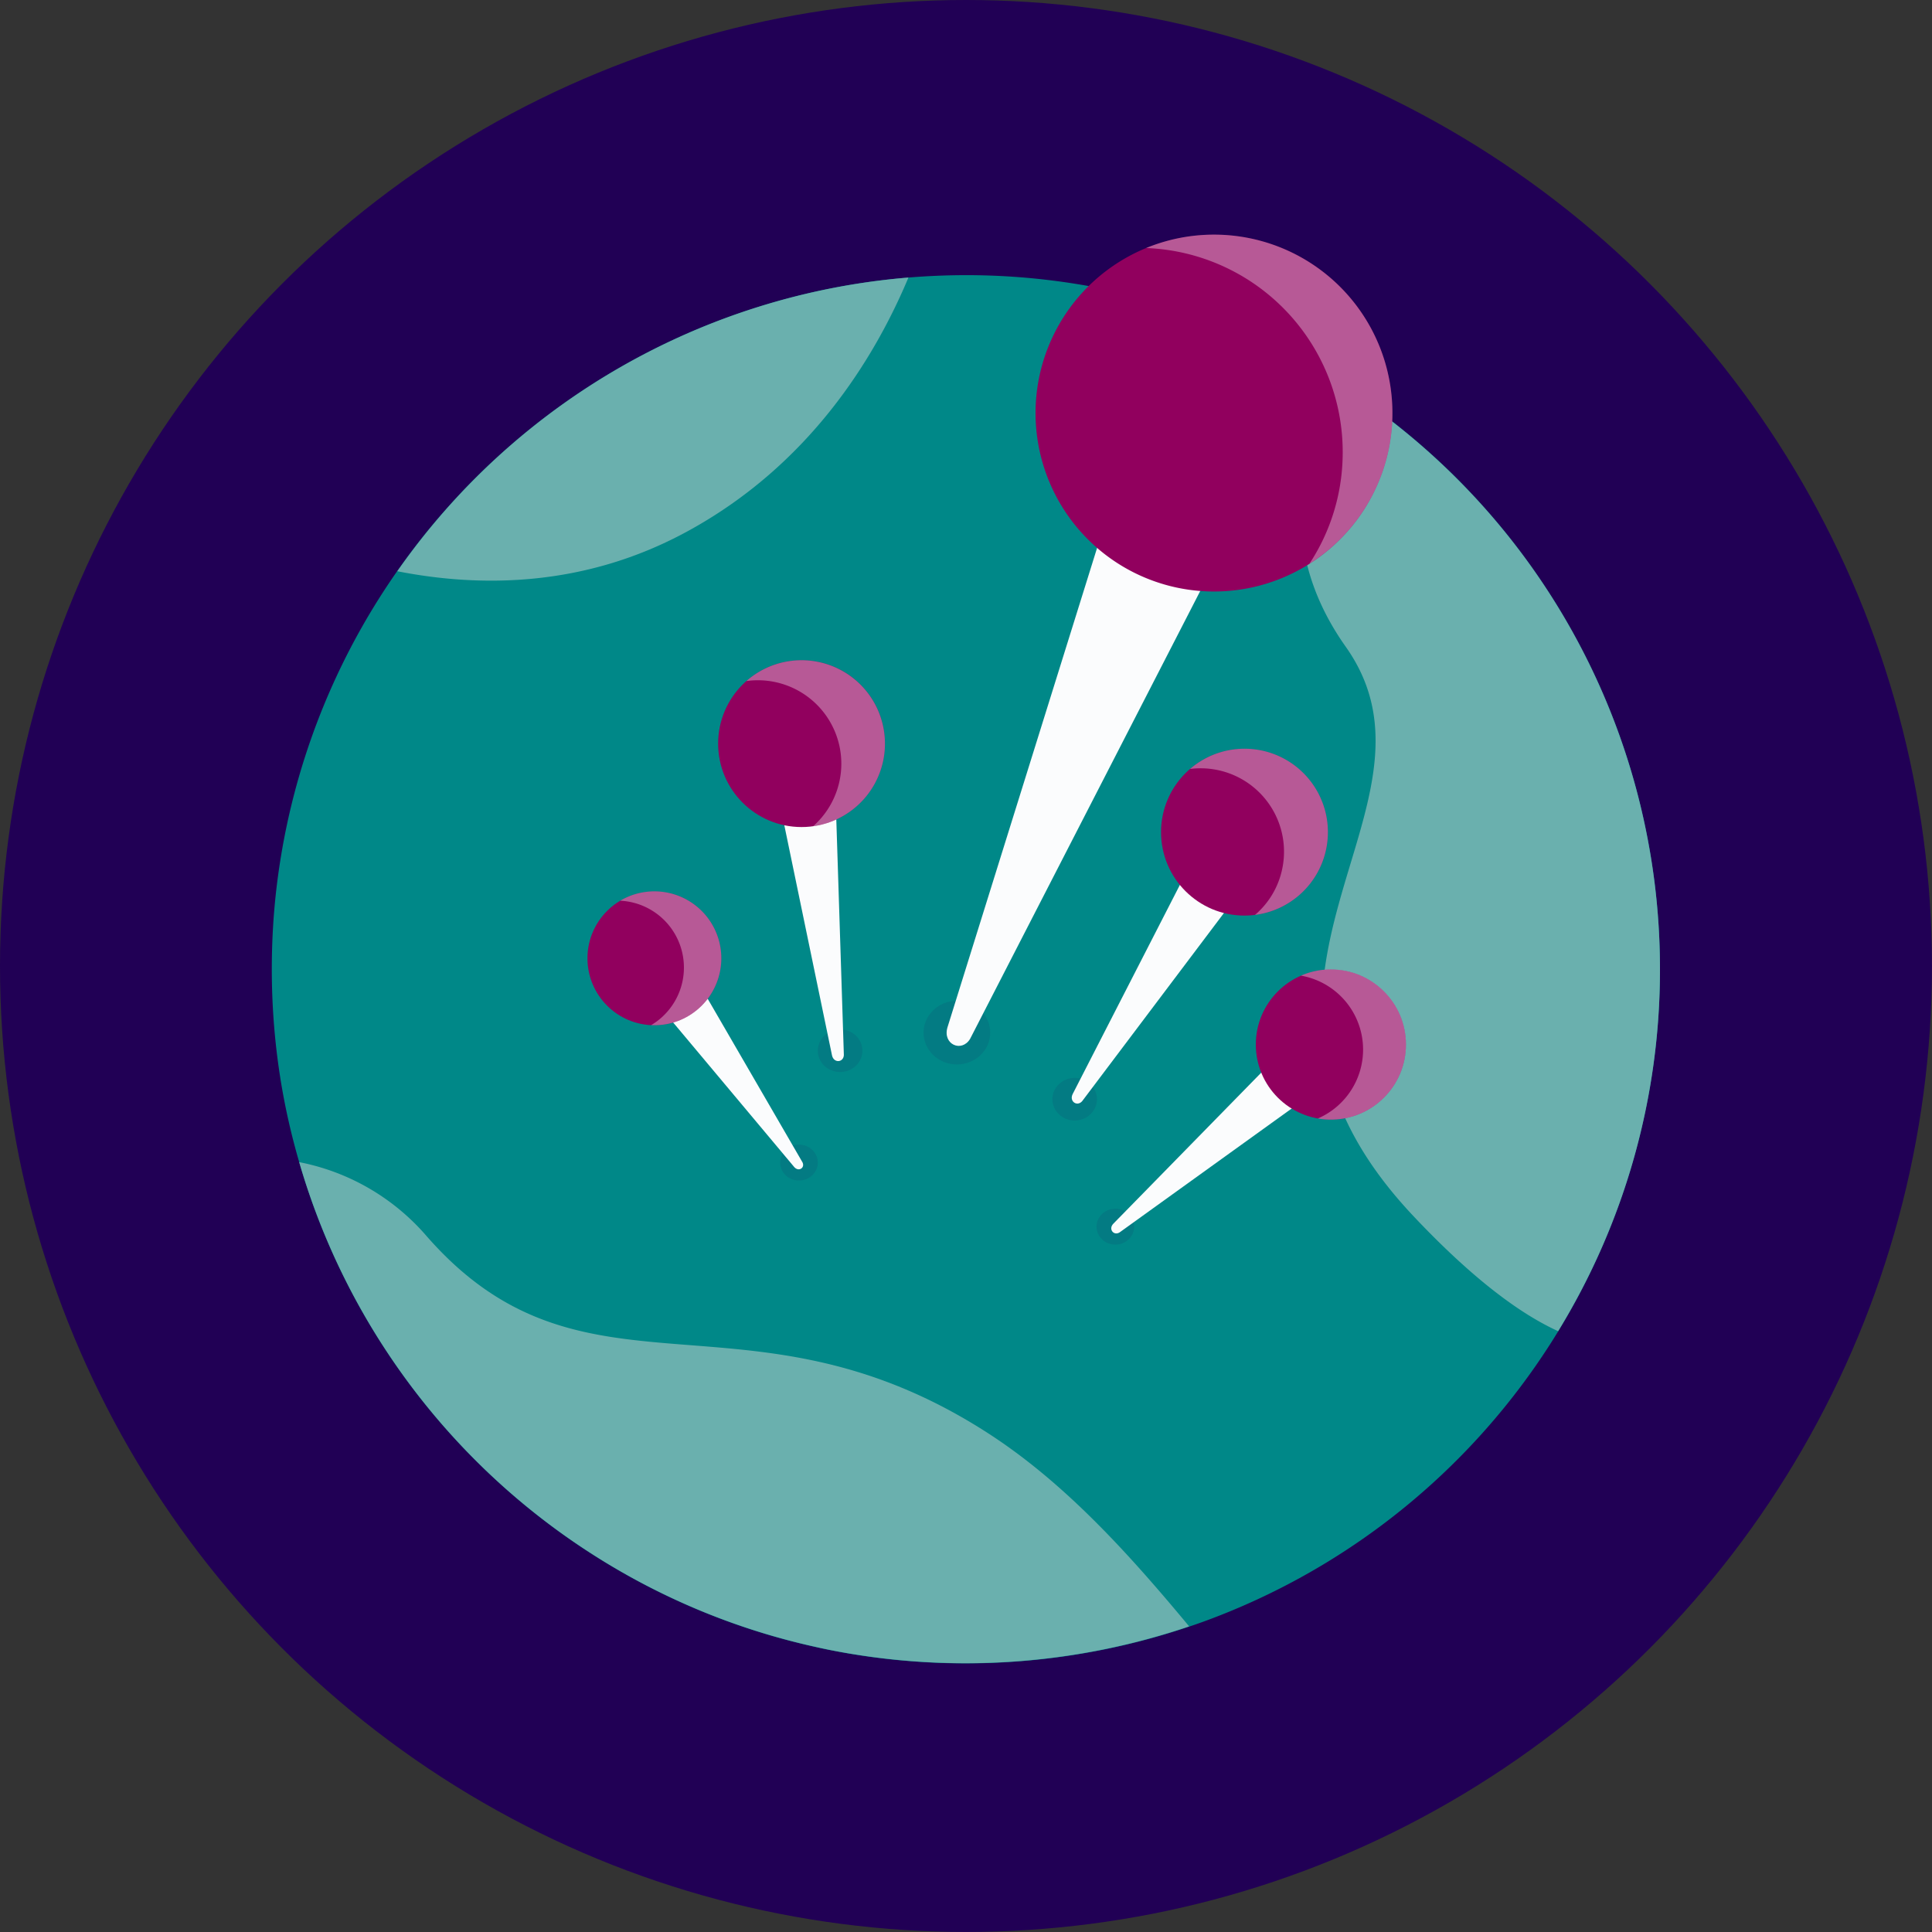 <?xml version="1.0" encoding="UTF-8"?>
<svg id="Layer_2" width="150.8mm" height="150.8mm" data-name="Layer 2" viewBox="0 0 427.47 427.47" xmlns="http://www.w3.org/2000/svg">
 <rect x="0" y="0" width="427.47" height="427.47" fill="#333333" stroke="none"/>
 <defs>
  <style>.cls-1,.cls-3{fill:#210055;}.cls-2{fill:#088;}.cls-3{opacity:0.1;}.cls-4{fill:#6ab0ae;}.cls-5{fill:#fbfcfd;}.cls-6{fill:#91005e;}.cls-7{fill:#fff;opacity:0.35;}</style>
 </defs>
 <circle class="cls-1" cx="213.73" cy="213.73" r="213.73"/>
 <path class="cls-2" d="M367.28,214.43a153.57,153.57,0,0,1-100,144c-1.37.51-2.75,1-4.14,1.46a154.41,154.41,0,0,1-75.18,6c-2.55-.43-5.08-.92-7.58-1.49a152.36,152.36,0,0,1-47.82-19.55A153.89,153.89,0,0,1,66.2,257.13a151.09,151.09,0,0,1-4-17.5,154,154,0,0,1-2.06-25.2q0-6.17.47-12.19A153.54,153.54,0,0,1,201,61.41q6.3-.52,12.74-.53A153.51,153.51,0,0,1,367.28,214.43Z"/>
 <ellipse class="cls-3" cx="211.72" cy="228.48" rx="7.37" ry="7.04"/>
 <ellipse class="cls-3" cx="185.88" cy="232.48" rx="4.93" ry="4.71"/>
 <ellipse class="cls-3" cx="237.78" cy="243.21" rx="4.93" ry="4.71"/>
 <ellipse class="cls-3" cx="176.78" cy="257.23" rx="4.16" ry="3.97"/>
 <ellipse class="cls-3" cx="246.78" cy="271.41" rx="4.16" ry="3.97"/>
 <path class="cls-4" d="m263.11 359.85a154.41 154.41 0 0 1-75.18 6c-2.55-0.43-5.08-0.92-7.58-1.49a152.36 152.36 0 0 1-47.82-19.55 153.89 153.89 0 0 1-66.33-87.68 49.74 49.74 0 0 1 28 16.15c34.8 40.06 70.63 9.7 123.54 43.27 17.26 10.93 31.53 26.63 45.37 43.3z"/>
 <path class="cls-4" d="m367.28 214.43a152.81 152.81 0 0 1-22.53 80.1c-8.34-3.79-18.84-11.49-32-25.44-49.53-52.52 10.5-90-15-126-16.62-23.47-9-45.66-1.74-58.28a153.41 153.41 0 0 1 71.27 129.62z"/>
 <path class="cls-4" d="M201,61.41c-7.7,18.35-22.18,41.57-48.82,56.11C129.36,130,106.23,130,87.91,126.39A153.37,153.37,0,0,1,201,61.41Z"/>
 <path class="cls-5" d="m250.43 96.59-40.8 130.74c-1.1 3.74 3.12 5.61 5 2.55l62.49-121.61z"/>
 <path class="cls-6" d="m308.07 92.4a39.48 39.48 0 1 1-38.43-40.47 39.44 39.44 0 0 1 38.43 40.47z"/>
 <path class="cls-7" d="m308.07 92.4a39.44 39.44 0 0 1-18.35 32.33 44.71 44.71 0 0 0 7.35-23.54 45.18 45.18 0 0 0-43.48-46.31 39.48 39.48 0 0 1 54.48 37.52z"/>
 <path class="cls-5" d="M171.09,170.79l13,62.73c.4,1.78,2.55,1.58,2.62-.09l-2.05-63.92Z"/>
 <circle class="cls-6" cx="177.35" cy="164.53" r="18.46"/>
 <path class="cls-7" d="m195.49 167.92a18.44 18.44 0 0 1-15.58 14.89 18.46 18.46 0 0 0-14.77-32.12 18.46 18.46 0 0 1 30.35 17.23z"/>
 <path class="cls-5" d="M142.74,218.83l33,39.4c1,1.11,2.41.15,1.82-1.05l-25.74-44.41Z"/>
 <circle class="cls-6" cx="144.79" cy="212.03" r="14.81"/>
 <path class="cls-7" d="m158.58 217.42a14.79 14.79 0 0 1-14.51 9.4 14.81 14.81 0 0 0-6.84-27.53 14.81 14.81 0 0 1 21.35 18.13z"/>
 <path class="cls-5" d="m266.55 185.08-29.22 57c-0.8 1.63 1 2.83 2.1 1.57l38.49-51.08z"/>
 <circle class="cls-6" cx="275.35" cy="184.12" r="18.46"/>
 <path class="cls-7" d="m293.45 187.74a18.44 18.44 0 0 1-15.77 14.69 18.26 18.26 0 0 0 6.06-10.37 18.45 18.45 0 0 0-20.43-21.92 18.45 18.45 0 0 1 30.14 17.6z"/>
 <path class="cls-5" d="M286.65,229.58l-40.33,41.19c-1.13,1.19.1,2.7,1.38,1.92l46.72-33.63Z"/>
 <circle class="cls-6" cx="294.47" cy="231.11" r="16.61"/>
 <path class="cls-7" d="m309.06 239.05a16.61 16.61 0 0 1-17.47 8.42 16.61 16.61 0 0 0-3.74-31.6 16.61 16.61 0 0 1 21.21 23.18z"/>
</svg>
